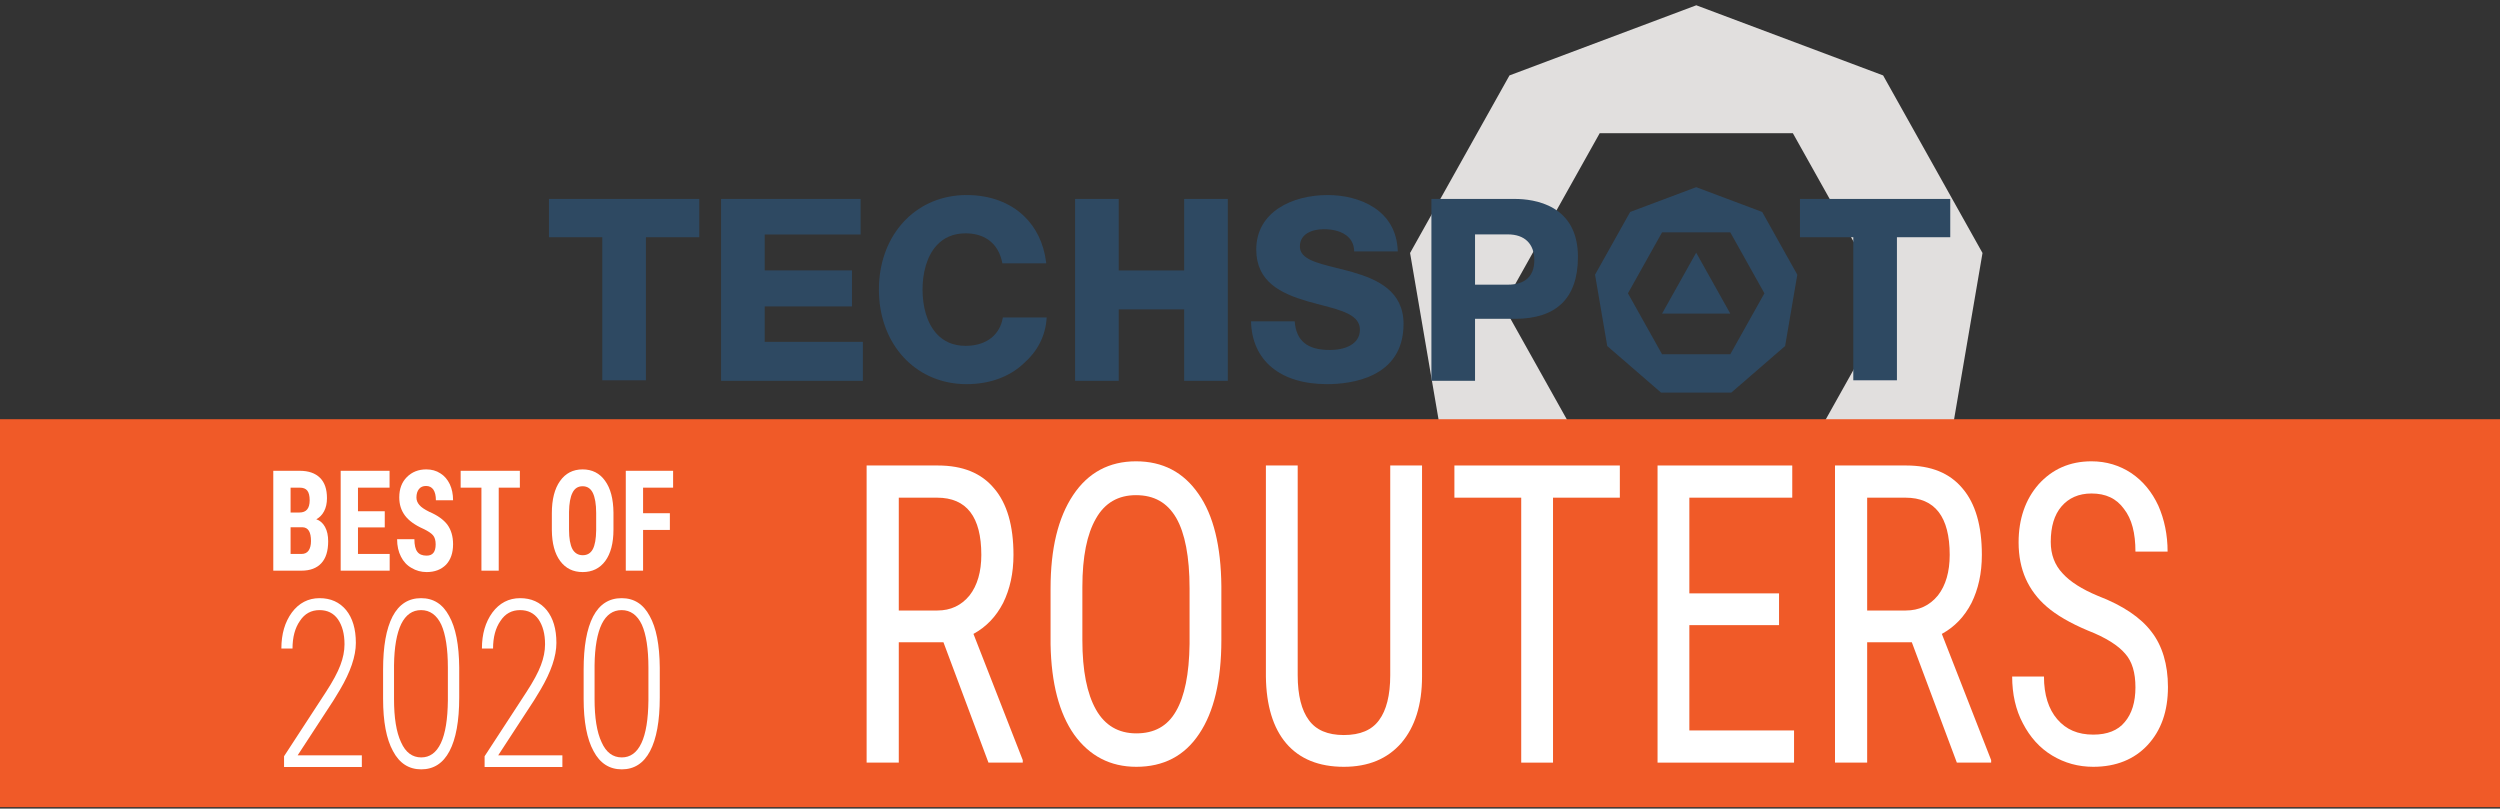 <?xml version="1.0" encoding="UTF-8" standalone="no"?>
<!DOCTYPE svg PUBLIC "-//W3C//DTD SVG 1.1//EN" "http://www.w3.org/Graphics/SVG/1.1/DTD/svg11.dtd">
<svg width="100%" height="100%" viewBox="0 0 943 305" version="1.1" xmlns="http://www.w3.org/2000/svg" xmlns:xlink="http://www.w3.org/1999/xlink" xml:space="preserve" xmlns:serif="http://www.serif.com/" style="fill-rule:evenodd;clip-rule:evenodd;stroke-linejoin:round;stroke-miterlimit:2;">
    <rect x="0" y="0" width="943" height="305" fill="#333333" stroke="none"/>
    <g transform="matrix(0.362,0,0,0.362,676.261,42.928)">
        <path d="M0,379.679L-201.228,379.679L-301.836,199.933L-201.228,20.174L0,20.174L100.631,199.933L0,379.679ZM94.067,-39.995L-100.608,-113.085L-295.263,-39.995L-398.843,145.033L-362.866,355.415L-204.188,492.764L2.961,492.764L161.671,355.415L197.627,145.033L94.067,-39.995Z" style="fill:rgb(225,223,222);fill-rule:nonzero;"/>
    </g>
    <g transform="matrix(1,0,0,1,652.668,95.308)">
        <path d="M0,22.991L-25.739,22.991L-12.87,0L0,22.991Z" style="fill:rgb(46,73,98);fill-rule:nonzero;"/>
    </g>
    <g transform="matrix(1,0,0,1,678.949,129.005)">
        <path d="M0,-39.524L20.115,-39.524L20.115,14.442L36.573,14.442L36.573,-39.524L56.688,-39.524L56.688,-53.966L0,-53.966L0,-39.524Z" style="fill:rgb(46,73,98);fill-rule:nonzero;"/>
    </g>
    <g transform="matrix(1,0,0,1,652.666,85.063)">
        <path d="M0,48.563L-25.737,48.563L-38.605,25.573L-25.737,2.581L0,2.581L12.871,25.573L0,48.563ZM12.032,-5.115L-12.868,-14.464L-37.765,-5.115L-51.014,18.551L-46.412,45.46L-26.117,63.027L0.379,63.027L20.679,45.46L25.277,18.551L12.032,-5.115Z" style="fill:rgb(46,73,98);fill-rule:nonzero;"/>
    </g>
    <g transform="matrix(1,0,0,1,568.743,111.312)">
        <path d="M0,-3.935L-12.36,-3.935L-12.36,-22.901L0,-22.901C6.355,-22.901 10,-19.359 10,-13.176C10,-7.131 6.543,-3.935 0,-3.935M2.647,-36.273L-28.815,-36.273L-28.815,32.338L-12.36,32.338L-12.36,8.95L2.647,8.95C18.446,8.95 26.457,1.083 26.457,-14.444C26.457,-34.146 9.806,-36.273 2.647,-36.273" style="fill:rgb(46,73,98);fill-rule:nonzero;"/>
    </g>
    <g transform="matrix(1,0,0,1,510.271,115.8)">
        <path d="M0,-13.129C-2.041,-13.714 -4.075,-14.22 -6.04,-14.705L-6.114,-14.726C-13.848,-16.644 -19.954,-18.159 -19.954,-22.833C-19.954,-27.635 -15.273,-29.346 -10.898,-29.346C-8.478,-29.346 -4.026,-28.921 -1.411,-26.095C-0.15,-24.739 0.5,-23.015 0.523,-20.969L16.965,-20.969C16.537,-36.659 2.466,-42.229 -9.481,-42.229C-22.887,-42.229 -36.409,-35.87 -36.409,-21.664C-36.409,-9.497 -27.116,-5.09 -17.077,-2.148C-15.348,-1.647 -13.617,-1.197 -11.945,-0.762C-4.085,1.283 2.688,3.051 2.688,8.533C2.688,14.197 -3.159,16.215 -8.634,16.215C-17.15,16.215 -21.373,12.779 -21.905,5.403L-38.384,5.403C-38.04,20.242 -27.316,29.1 -9.672,29.1C-1.01,29.1 19.146,26.885 19.146,6.389C19.146,-5.908 9.468,-10.379 0,-13.129" style="fill:rgb(46,73,98);fill-rule:nonzero;"/>
    </g>
    <g transform="matrix(1,0,0,1,446.669,116.68)">
        <path d="M0,-14.671L-24.685,-14.671L-24.685,-41.641L-41.145,-41.641L-41.145,26.97L-24.685,26.97L-24.685,0.016L0,0.016L0,26.97L16.458,26.97L16.458,-41.641L0,-41.641L0,-14.671Z" style="fill:rgb(46,73,98);fill-rule:nonzero;"/>
    </g>
    <g transform="matrix(1,0,0,1,394.568,98.726)">
        <path d="M0.231,21.018L-16.283,21.018C-17.362,27.47 -22.259,31.415 -29.477,31.71C-29.767,31.723 -30.059,31.73 -30.356,31.73C-35.124,31.73 -38.668,29.987 -41.206,27.243C-45.041,23.102 -46.587,16.681 -46.587,10.509C-46.587,4.337 -45.041,-2.085 -41.206,-6.227C-38.668,-8.968 -35.124,-10.712 -30.356,-10.712C-30.059,-10.712 -29.767,-10.703 -29.477,-10.692C-22.4,-10.385 -17.749,-6.332 -16.476,0.601L0.078,0.601C0.056,0.398 0.025,0.2 0,0C-0.91,-7.082 -3.85,-12.985 -8.373,-17.285C-13.66,-22.312 -21.104,-25.156 -29.976,-25.156C-31.175,-25.156 -32.352,-25.098 -33.506,-24.983C-50.822,-23.26 -63.045,-8.866 -63.045,10.506L-63.045,10.513C-63.045,29.884 -50.822,44.278 -33.506,46.001C-32.352,46.116 -31.175,46.174 -29.976,46.174C-21.104,46.174 -13.66,43.33 -8.373,38.303C-3.489,34.051 -0.135,28.195 0.231,21.018Z" style="fill:rgb(46,73,98);fill-rule:nonzero;"/>
    </g>
    <g transform="matrix(1,0,0,1,288.446,103.108)">
        <path d="M0,12.472L32.918,12.472L32.918,-1.115L0,-1.115L0,-14.664L36.17,-14.664L36.17,-28.069L-16.457,-28.069L-16.457,40.541L37.031,40.541L37.031,25.84L0,25.84L0,12.472Z" style="fill:rgb(46,73,98);fill-rule:nonzero;"/>
    </g>
    <g transform="matrix(1,0,0,1,207.072,129.005)">
        <path d="M0,-39.524L20.115,-39.524L20.115,14.442L36.573,14.442L36.573,-39.524L56.689,-39.524L56.689,-53.966L0,-53.966L0,-39.524Z" style="fill:rgb(46,73,98);fill-rule:nonzero;"/>
    </g>
    <g transform="matrix(-1,0,0,1,1235.69,-107.066)">
        <rect x="263.099" y="265.194" width="1003.38" height="146.328" style="fill:rgb(240,90,40);"/>
    </g>
    <g transform="matrix(1,0,0,1,38.721,0)">
        <g transform="matrix(0.855,0,0,1,-194.72,-130.35)">
            <g transform="matrix(157.636,0,0,157.636,552.644,418.012)">
                <path d="M0.292,-0.288L0.167,-0.288L0.167,0L0.077,0L0.077,-0.711L0.276,-0.711C0.346,-0.711 0.398,-0.693 0.434,-0.656C0.47,-0.62 0.488,-0.567 0.488,-0.497C0.488,-0.453 0.478,-0.415 0.459,-0.382C0.439,-0.349 0.412,-0.325 0.376,-0.308L0.514,-0.006L0.514,0L0.418,0L0.292,-0.288ZM0.167,-0.364L0.275,-0.364C0.312,-0.364 0.342,-0.376 0.365,-0.4C0.387,-0.424 0.398,-0.457 0.398,-0.497C0.398,-0.588 0.357,-0.634 0.274,-0.634L0.167,-0.634L0.167,-0.364Z" style="fill:white;fill-rule:nonzero;"/>
            </g>
            <g transform="matrix(157.636,0,0,157.636,636.317,418.012)">
                <path d="M0.539,-0.293C0.539,-0.196 0.518,-0.121 0.477,-0.069C0.436,-0.016 0.377,0.01 0.301,0.01C0.228,0.01 0.17,-0.016 0.127,-0.067C0.085,-0.118 0.063,-0.19 0.061,-0.283L0.061,-0.417C0.061,-0.512 0.082,-0.586 0.124,-0.64C0.166,-0.694 0.225,-0.721 0.3,-0.721C0.375,-0.721 0.433,-0.695 0.475,-0.643C0.517,-0.592 0.538,-0.518 0.539,-0.422L0.539,-0.293ZM0.45,-0.417C0.45,-0.493 0.437,-0.549 0.413,-0.585C0.388,-0.622 0.351,-0.64 0.3,-0.64C0.251,-0.64 0.213,-0.622 0.188,-0.584C0.163,-0.547 0.15,-0.493 0.15,-0.42L0.15,-0.293C0.15,-0.22 0.163,-0.165 0.188,-0.127C0.213,-0.089 0.251,-0.07 0.301,-0.07C0.351,-0.07 0.388,-0.087 0.412,-0.123C0.436,-0.158 0.449,-0.212 0.45,-0.284L0.45,-0.417Z" style="fill:white;fill-rule:nonzero;"/>
            </g>
            <g transform="matrix(157.636,0,0,157.636,730.998,418.012)">
                <path d="M0.5,-0.711L0.5,-0.206C0.5,-0.138 0.48,-0.085 0.442,-0.047C0.403,-0.009 0.35,0.01 0.281,0.01C0.211,0.01 0.157,-0.009 0.12,-0.046C0.083,-0.083 0.064,-0.137 0.063,-0.206L0.063,-0.711L0.152,-0.711L0.152,-0.209C0.152,-0.161 0.163,-0.125 0.183,-0.102C0.203,-0.078 0.236,-0.066 0.281,-0.066C0.327,-0.066 0.36,-0.078 0.38,-0.102C0.4,-0.125 0.411,-0.161 0.411,-0.209L0.411,-0.711L0.5,-0.711Z" style="fill:white;fill-rule:nonzero;"/>
            </g>
            <g transform="matrix(157.636,0,0,157.636,819.521,418.012)">
                <path d="M0.492,-0.634L0.305,-0.634L0.305,0L0.216,0L0.216,-0.634L0.029,-0.634L0.029,-0.711L0.492,-0.711L0.492,-0.634Z" style="fill:white;fill-rule:nonzero;"/>
            </g>
            <g transform="matrix(157.636,0,0,157.636,901.578,418.012)">
                <path d="M0.417,-0.329L0.166,-0.329L0.166,-0.077L0.459,-0.077L0.459,0L0.077,0L0.077,-0.711L0.454,-0.711L0.454,-0.634L0.166,-0.634L0.166,-0.405L0.417,-0.405L0.417,-0.329Z" style="fill:white;fill-rule:nonzero;"/>
            </g>
            <g transform="matrix(157.636,0,0,157.636,979.864,418.012)">
                <path d="M0.292,-0.288L0.167,-0.288L0.167,0L0.077,0L0.077,-0.711L0.276,-0.711C0.346,-0.711 0.398,-0.693 0.434,-0.656C0.47,-0.62 0.488,-0.567 0.488,-0.497C0.488,-0.453 0.478,-0.415 0.459,-0.382C0.439,-0.349 0.412,-0.325 0.376,-0.308L0.514,-0.006L0.514,0L0.418,0L0.292,-0.288ZM0.167,-0.364L0.275,-0.364C0.312,-0.364 0.342,-0.376 0.365,-0.4C0.387,-0.424 0.398,-0.457 0.398,-0.497C0.398,-0.588 0.357,-0.634 0.274,-0.634L0.167,-0.634L0.167,-0.364Z" style="fill:white;fill-rule:nonzero;"/>
            </g>
            <g transform="matrix(157.636,0,0,157.636,1063.54,418.012)">
                <path d="M0.387,-0.18C0.387,-0.215 0.378,-0.242 0.358,-0.261C0.339,-0.28 0.305,-0.299 0.254,-0.316C0.204,-0.334 0.166,-0.353 0.139,-0.373C0.113,-0.392 0.093,-0.415 0.08,-0.44C0.067,-0.465 0.06,-0.494 0.06,-0.527C0.06,-0.583 0.079,-0.63 0.116,-0.666C0.154,-0.702 0.203,-0.721 0.264,-0.721C0.306,-0.721 0.343,-0.711 0.375,-0.693C0.408,-0.674 0.433,-0.648 0.451,-0.615C0.468,-0.582 0.477,-0.545 0.477,-0.505L0.387,-0.505C0.387,-0.549 0.377,-0.583 0.355,-0.607C0.334,-0.632 0.304,-0.644 0.264,-0.644C0.228,-0.644 0.2,-0.633 0.18,-0.613C0.16,-0.593 0.15,-0.565 0.15,-0.528C0.15,-0.498 0.161,-0.473 0.183,-0.453C0.204,-0.433 0.237,-0.415 0.282,-0.399C0.352,-0.376 0.402,-0.347 0.432,-0.313C0.462,-0.28 0.478,-0.235 0.478,-0.181C0.478,-0.123 0.459,-0.077 0.421,-0.042C0.384,-0.008 0.333,0.01 0.269,0.01C0.227,0.01 0.189,0.001 0.154,-0.017C0.119,-0.035 0.092,-0.061 0.072,-0.094C0.052,-0.126 0.042,-0.164 0.042,-0.206L0.131,-0.206C0.131,-0.162 0.144,-0.128 0.168,-0.104C0.193,-0.079 0.226,-0.067 0.269,-0.067C0.308,-0.067 0.338,-0.077 0.357,-0.097C0.377,-0.117 0.387,-0.145 0.387,-0.18Z" style="fill:white;fill-rule:nonzero;"/>
            </g>
        </g>
        <g transform="matrix(1,0,0,1,-271.271,-130.35)">
            <g transform="matrix(0.855,0,0,1,48.228,0)">
                <g transform="matrix(52.983,0,0,52.983,333.127,345.605)">
                    <path d="M0.057,0L0.057,-0.711L0.277,-0.711C0.351,-0.711 0.407,-0.694 0.446,-0.661C0.485,-0.628 0.504,-0.58 0.504,-0.516C0.504,-0.48 0.496,-0.449 0.48,-0.423C0.464,-0.397 0.442,-0.378 0.415,-0.366C0.446,-0.357 0.471,-0.338 0.488,-0.311C0.506,-0.283 0.514,-0.249 0.514,-0.209C0.514,-0.14 0.495,-0.088 0.457,-0.053C0.419,-0.018 0.364,0 0.292,0L0.057,0ZM0.201,-0.309L0.201,-0.119L0.292,-0.119C0.318,-0.119 0.338,-0.127 0.351,-0.143C0.364,-0.159 0.371,-0.182 0.371,-0.211C0.371,-0.275 0.348,-0.307 0.302,-0.309L0.201,-0.309ZM0.201,-0.414L0.275,-0.414C0.332,-0.414 0.36,-0.443 0.36,-0.501C0.36,-0.533 0.353,-0.556 0.34,-0.57C0.327,-0.584 0.306,-0.591 0.277,-0.591L0.201,-0.591L0.201,-0.414Z" style="fill:white;fill-rule:nonzero;"/>
                </g>
                <g transform="matrix(52.983,0,0,52.983,362.858,345.605)">
                    <path d="M0.424,-0.308L0.201,-0.308L0.201,-0.119L0.465,-0.119L0.465,0L0.057,0L0.057,-0.711L0.464,-0.711L0.464,-0.591L0.201,-0.591L0.201,-0.423L0.424,-0.423L0.424,-0.308Z" style="fill:white;fill-rule:nonzero;"/>
                </g>
                <g transform="matrix(52.983,0,0,52.983,388.864,345.605)">
                    <path d="M0.357,-0.187C0.357,-0.215 0.35,-0.237 0.335,-0.252C0.32,-0.267 0.293,-0.282 0.254,-0.298C0.183,-0.325 0.132,-0.357 0.101,-0.393C0.069,-0.43 0.054,-0.472 0.054,-0.522C0.054,-0.582 0.075,-0.63 0.117,-0.666C0.16,-0.703 0.214,-0.721 0.279,-0.721C0.323,-0.721 0.362,-0.712 0.396,-0.693C0.43,-0.675 0.456,-0.649 0.475,-0.615C0.493,-0.582 0.502,-0.544 0.502,-0.501L0.359,-0.501C0.359,-0.534 0.352,-0.559 0.338,-0.577C0.324,-0.594 0.304,-0.603 0.277,-0.603C0.252,-0.603 0.232,-0.596 0.218,-0.581C0.204,-0.566 0.197,-0.546 0.197,-0.521C0.197,-0.501 0.205,-0.484 0.221,-0.468C0.236,-0.452 0.264,-0.436 0.304,-0.419C0.373,-0.394 0.423,-0.363 0.455,-0.327C0.486,-0.29 0.502,-0.244 0.502,-0.188C0.502,-0.126 0.482,-0.077 0.443,-0.042C0.403,-0.008 0.35,0.01 0.282,0.01C0.236,0.01 0.194,0 0.157,-0.019C0.119,-0.037 0.089,-0.064 0.068,-0.1C0.047,-0.135 0.036,-0.176 0.036,-0.224L0.18,-0.224C0.18,-0.183 0.188,-0.153 0.204,-0.135C0.22,-0.116 0.246,-0.107 0.282,-0.107C0.332,-0.107 0.357,-0.133 0.357,-0.187Z" style="fill:white;fill-rule:nonzero;"/>
                </g>
                <g transform="matrix(52.983,0,0,52.983,417.482,345.605)">
                    <path d="M0.518,-0.591L0.342,-0.591L0.342,0L0.198,0L0.198,-0.591L0.025,-0.591L0.025,-0.711L0.518,-0.711L0.518,-0.591Z" style="fill:white;fill-rule:nonzero;"/>
                </g>
                <g transform="matrix(52.983,0,0,52.983,456.658,345.605)">
                    <path d="M0.558,-0.292C0.558,-0.196 0.535,-0.122 0.49,-0.069C0.445,-0.017 0.382,0.01 0.302,0.01C0.222,0.01 0.16,-0.016 0.114,-0.069C0.069,-0.121 0.046,-0.194 0.045,-0.288L0.045,-0.41C0.045,-0.507 0.068,-0.584 0.113,-0.638C0.158,-0.693 0.221,-0.721 0.301,-0.721C0.38,-0.721 0.443,-0.694 0.488,-0.64C0.534,-0.586 0.557,-0.51 0.558,-0.413L0.558,-0.292ZM0.414,-0.411C0.414,-0.475 0.404,-0.522 0.386,-0.554C0.368,-0.585 0.34,-0.601 0.301,-0.601C0.263,-0.601 0.235,-0.586 0.217,-0.555C0.199,-0.525 0.189,-0.479 0.188,-0.418L0.188,-0.292C0.188,-0.229 0.198,-0.184 0.216,-0.154C0.235,-0.125 0.264,-0.11 0.302,-0.11C0.34,-0.11 0.368,-0.124 0.386,-0.153C0.404,-0.182 0.413,-0.227 0.414,-0.287L0.414,-0.411Z" style="fill:white;fill-rule:nonzero;"/>
                </g>
                <g transform="matrix(52.983,0,0,52.983,488.639,345.605)">
                    <path d="M0.424,-0.29L0.201,-0.29L0.201,0L0.057,0L0.057,-0.711L0.451,-0.711L0.451,-0.591L0.201,-0.591L0.201,-0.409L0.424,-0.409L0.424,-0.29Z" style="fill:white;fill-rule:nonzero;"/>
                </g>
            </g>
            <g transform="matrix(0.881,0,0,1,39.7,0)">
                <g transform="matrix(88.336,0,0,88.336,334.775,419.668)">
                    <path d="M0.442,0L0.065,0L0.065,-0.046L0.267,-0.319C0.301,-0.365 0.325,-0.404 0.338,-0.435C0.351,-0.465 0.358,-0.495 0.358,-0.524C0.358,-0.569 0.347,-0.604 0.326,-0.631C0.305,-0.657 0.275,-0.67 0.237,-0.67C0.197,-0.67 0.165,-0.655 0.142,-0.624C0.118,-0.594 0.106,-0.554 0.106,-0.506L0.052,-0.506C0.052,-0.568 0.069,-0.619 0.103,-0.66C0.137,-0.7 0.182,-0.721 0.237,-0.721C0.291,-0.721 0.334,-0.704 0.366,-0.67C0.397,-0.636 0.413,-0.59 0.413,-0.53C0.413,-0.473 0.387,-0.406 0.336,-0.33L0.305,-0.285L0.131,-0.05L0.442,-0.05L0.442,0Z" style="fill:white;fill-rule:nonzero;"/>
                </g>
                <g transform="matrix(88.336,0,0,88.336,377.707,419.668)">
                    <path d="M0.428,-0.297C0.428,-0.196 0.412,-0.12 0.381,-0.068C0.35,-0.016 0.304,0.01 0.244,0.01C0.184,0.01 0.138,-0.016 0.107,-0.068C0.075,-0.119 0.059,-0.194 0.059,-0.291L0.059,-0.416C0.059,-0.515 0.074,-0.59 0.105,-0.643C0.136,-0.695 0.182,-0.721 0.243,-0.721C0.303,-0.721 0.348,-0.696 0.379,-0.645C0.411,-0.595 0.427,-0.522 0.428,-0.425L0.428,-0.297ZM0.373,-0.424C0.373,-0.505 0.362,-0.567 0.341,-0.608C0.319,-0.649 0.286,-0.67 0.243,-0.67C0.201,-0.67 0.169,-0.65 0.147,-0.611C0.125,-0.571 0.113,-0.512 0.112,-0.434L0.112,-0.29C0.112,-0.211 0.123,-0.149 0.146,-0.106C0.168,-0.062 0.201,-0.041 0.244,-0.041C0.285,-0.041 0.317,-0.061 0.339,-0.102C0.361,-0.143 0.372,-0.204 0.373,-0.284L0.373,-0.424Z" style="fill:white;fill-rule:nonzero;"/>
                </g>
                <g transform="matrix(88.336,0,0,88.336,420.639,419.668)">
                    <path d="M0.442,0L0.065,0L0.065,-0.046L0.267,-0.319C0.301,-0.365 0.325,-0.404 0.338,-0.435C0.351,-0.465 0.358,-0.495 0.358,-0.524C0.358,-0.569 0.347,-0.604 0.326,-0.631C0.305,-0.657 0.275,-0.67 0.237,-0.67C0.197,-0.67 0.165,-0.655 0.142,-0.624C0.118,-0.594 0.106,-0.554 0.106,-0.506L0.052,-0.506C0.052,-0.568 0.069,-0.619 0.103,-0.66C0.137,-0.7 0.182,-0.721 0.237,-0.721C0.291,-0.721 0.334,-0.704 0.366,-0.67C0.397,-0.636 0.413,-0.59 0.413,-0.53C0.413,-0.473 0.387,-0.406 0.336,-0.33L0.305,-0.285L0.131,-0.05L0.442,-0.05L0.442,0Z" style="fill:white;fill-rule:nonzero;"/>
                </g>
                <g transform="matrix(88.336,0,0,88.336,463.571,419.668)">
                    <path d="M0.428,-0.297C0.428,-0.196 0.412,-0.12 0.381,-0.068C0.35,-0.016 0.304,0.01 0.244,0.01C0.184,0.01 0.138,-0.016 0.107,-0.068C0.075,-0.119 0.059,-0.194 0.059,-0.291L0.059,-0.416C0.059,-0.515 0.074,-0.59 0.105,-0.643C0.136,-0.695 0.182,-0.721 0.243,-0.721C0.303,-0.721 0.348,-0.696 0.379,-0.645C0.411,-0.595 0.427,-0.522 0.428,-0.425L0.428,-0.297ZM0.373,-0.424C0.373,-0.505 0.362,-0.567 0.341,-0.608C0.319,-0.649 0.286,-0.67 0.243,-0.67C0.201,-0.67 0.169,-0.65 0.147,-0.611C0.125,-0.571 0.113,-0.512 0.112,-0.434L0.112,-0.29C0.112,-0.211 0.123,-0.149 0.146,-0.106C0.168,-0.062 0.201,-0.041 0.244,-0.041C0.285,-0.041 0.317,-0.061 0.339,-0.102C0.361,-0.143 0.372,-0.204 0.373,-0.284L0.373,-0.424Z" style="fill:white;fill-rule:nonzero;"/>
                </g>
            </g>
        </g>
    </g>
</svg>
